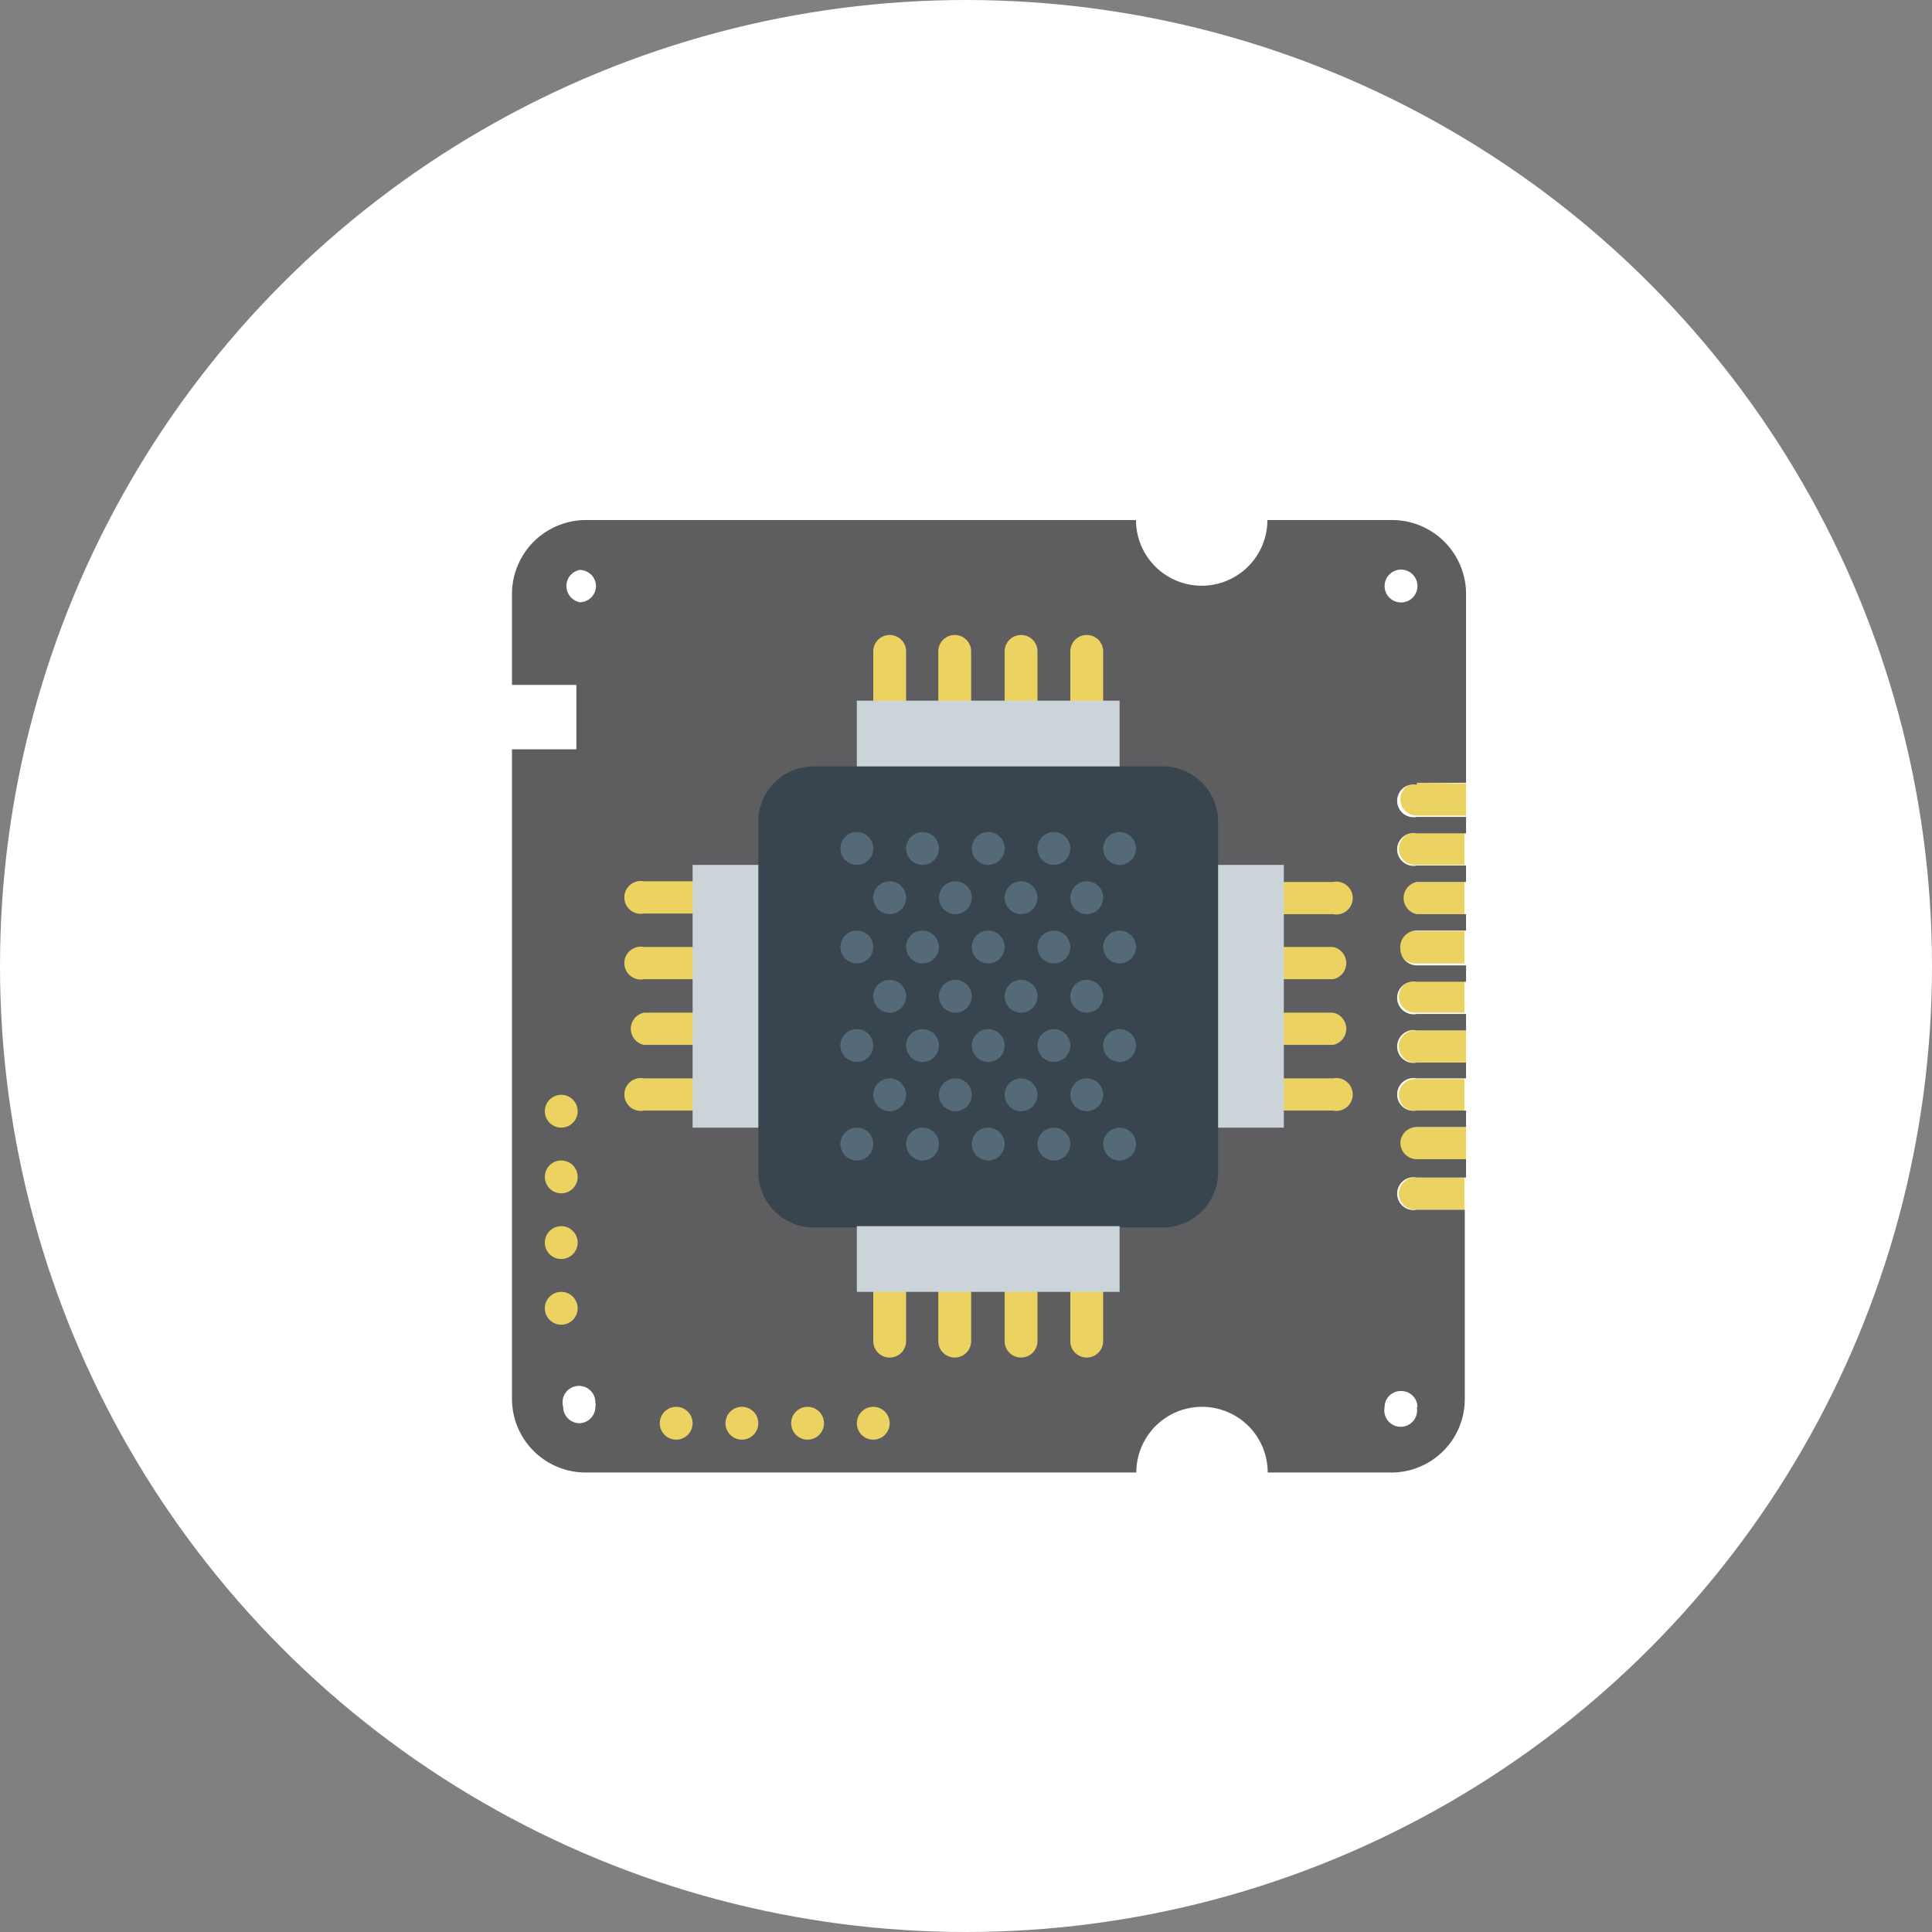 <svg xmlns="http://www.w3.org/2000/svg" viewBox="0 0 60 60"><rect x="0" y="0" width="60" height="60" fill="#808080" stroke="none"/><defs><style>.cls-1{fill:#fff;}.cls-2{fill:#ecd361;}.cls-3{fill:#5e5e60;}.cls-4{fill:#38454f;}.cls-5{fill:#546a79;}.cls-6{fill:#cbd4d8;}</style></defs><title>ic_cat_2-2</title><g id="レイヤー_2" data-name="レイヤー 2"><g id="contents"><g id="レイヤー_1-2" data-name="レイヤー 1-2"><circle class="cls-1" cx="30" cy="30" r="30"/><path class="cls-2" d="M44,24.31a.51.51,0,0,0-.51.51h0a.51.51,0,0,0,.51.51h1.53v-1Z"/><path class="cls-2" d="M43.44,26.35a.51.51,0,0,0,.51.51h1.53v-1H44A.51.51,0,0,0,43.44,26.35Z"/><path class="cls-2" d="M43.44,27.88a.51.51,0,0,0,.51.51h1.53v-1H44A.51.51,0,0,0,43.44,27.88Z"/><path class="cls-2" d="M43.44,29.41a.51.51,0,0,0,.51.51h1.53v-1H44A.51.51,0,0,0,43.44,29.41Z"/><path class="cls-2" d="M43.44,30.94a.51.51,0,0,0,.51.51h1.53v-1H44A.51.51,0,0,0,43.44,30.94Z"/><path class="cls-2" d="M43.44,32.47A.51.51,0,0,0,44,33h1.53V32H44A.51.51,0,0,0,43.44,32.47Z"/><path class="cls-2" d="M43.44,34a.51.51,0,0,0,.51.51h1.53v-1H44A.51.51,0,0,0,43.44,34Z"/><path class="cls-2" d="M43.44,35.53A.51.51,0,0,0,44,36h1.53V35H44A.51.51,0,0,0,43.44,35.53Z"/><path class="cls-2" d="M43.44,37.06a.51.51,0,0,0,.51.51h1.53v-1H44A.51.51,0,0,0,43.44,37.06Z"/><path class="cls-3" d="M44,24.31h1.53V18.44a2.3,2.3,0,0,0-2.29-2.29H39.36a2,2,0,1,1-4.08,0H18.2a2.3,2.3,0,0,0-2.3,2.29v2.83h2v2h-2V43.44a2.29,2.29,0,0,0,2.3,2.29H35.29a2,2,0,1,1,4.08,0H43.2a2.28,2.28,0,0,0,2.29-2.29V37.57H44a.51.51,0,1,1,0-1h1.53V36H44a.51.51,0,0,1-.51-.51h0A.51.51,0,0,1,44,35h1.53v-.51H44a.51.51,0,1,1,0-1h1.53V33H44a.51.51,0,1,1,0-1h1.53v-.51H44a.51.51,0,1,1,0-1h1.53v-.51H44a.51.51,0,0,1-.51-.51h0A.51.51,0,0,1,44,28.9h1.53v-.51H44a.51.51,0,0,1,0-1h1.53v-.51H44a.51.51,0,1,1,0-1h1.53v-.51H44a.51.51,0,1,1,0-1Zm-26,19.89a.51.51,0,0,1-.51-.51.51.51,0,1,1,1-.12.24.24,0,0,1,0,.12.51.51,0,0,1-.51.51Zm0-25.5a.51.51,0,0,1,0-1,.51.51,0,0,1,.51.51h0A.51.51,0,0,1,17.94,18.7Zm26,25a.51.51,0,1,1-1,0,.5.5,0,0,1,.51-.5.5.5,0,0,1,.51.5Zm-1-25.5a.51.51,0,1,1,.51.51.51.51,0,0,1-.51-.51Z"/><path class="cls-4" d="M23.55,36.37V25.51a1.71,1.71,0,0,1,1.71-1.71H36.12a1.72,1.72,0,0,1,1.71,1.71V36.37a1.72,1.72,0,0,1-1.67,1.75H25.26a1.72,1.72,0,0,1-1.71-1.72Z"/><path class="cls-2" d="M21.51,27.37H20a.51.51,0,1,0,0,1h1.53a.51.51,0,1,0,0-1Z"/><path class="cls-2" d="M21.51,33.49H20a.51.51,0,1,0,0,1h1.53a.51.51,0,1,0,0-1Z"/><path class="cls-2" d="M21.51,31.45H20a.51.51,0,0,0,0,1h1.53a.51.51,0,0,0,0-1Z"/><path class="cls-2" d="M21.51,29.41H20a.51.51,0,1,0,0,1h1.53a.51.51,0,1,0,0-1Z"/><path class="cls-2" d="M39.87,28.39H41.4a.51.51,0,1,0,0-1H39.87a.51.51,0,1,0,0,1Z"/><path class="cls-2" d="M41.4,33.49H39.87a.51.51,0,1,0,0,1H41.4a.51.51,0,1,0,0-1Z"/><path class="cls-2" d="M41.4,31.45H39.87a.51.51,0,0,0,0,1H41.4a.51.51,0,0,0,0-1Z"/><path class="cls-2" d="M41.4,29.41H39.87a.51.51,0,0,0,0,1H41.4a.51.51,0,0,0,0-1Z"/><path class="cls-2" d="M33.75,19.72a.51.51,0,0,0-.51.51h0v1.53a.51.51,0,0,0,.51.51h0a.51.51,0,0,0,.51-.51V20.23A.51.51,0,0,0,33.75,19.72Z"/><path class="cls-2" d="M27.63,19.72a.51.51,0,0,0-.51.51h0v1.53a.51.51,0,0,0,.51.51h0a.51.51,0,0,0,.51-.51V20.23A.51.51,0,0,0,27.63,19.72Z"/><path class="cls-2" d="M29.65,19.72a.51.51,0,0,0-.51.51h0v1.53a.51.51,0,0,0,.51.51h0a.51.51,0,0,0,.51-.51V20.23A.51.51,0,0,0,29.65,19.72Z"/><path class="cls-2" d="M31.71,19.72a.51.51,0,0,0-.51.51h0v1.53a.51.51,0,0,0,.51.51h0a.51.51,0,0,0,.51-.51V20.23A.51.51,0,0,0,31.71,19.72Z"/><path class="cls-2" d="M33.75,39.61a.51.51,0,0,0-.51.51h0v1.53a.51.51,0,0,0,.51.51h0a.51.51,0,0,0,.51-.51V40.12A.51.51,0,0,0,33.75,39.61Z"/><path class="cls-2" d="M27.63,39.61a.51.51,0,0,0-.51.51h0v1.53a.51.51,0,0,0,.51.51h0a.51.51,0,0,0,.51-.51V40.12A.51.51,0,0,0,27.63,39.61Z"/><path class="cls-2" d="M29.65,39.61a.51.51,0,0,0-.51.51h0v1.53a.51.51,0,0,0,.51.51h0a.51.51,0,0,0,.51-.51V40.12A.51.51,0,0,0,29.65,39.61Z"/><path class="cls-2" d="M31.71,39.61a.51.51,0,0,0-.51.51h0v1.53a.51.51,0,0,0,.51.51h0a.51.51,0,0,0,.51-.51V40.12A.51.51,0,0,0,31.71,39.61Z"/><circle class="cls-2" cx="17.43" cy="34.51" r="0.51"/><circle class="cls-2" cx="17.43" cy="36.55" r="0.51"/><circle class="cls-2" cx="17.43" cy="38.59" r="0.51"/><circle class="cls-2" cx="17.43" cy="40.63" r="0.51"/><circle class="cls-5" cx="34.77" cy="35.53" r="0.51"/><circle class="cls-5" cx="32.73" cy="35.53" r="0.51"/><circle class="cls-5" cx="33.75" cy="34" r="0.51"/><circle class="cls-5" cx="30.69" cy="35.53" r="0.51"/><circle class="cls-5" cx="28.65" cy="35.53" r="0.51"/><circle class="cls-5" cx="31.71" cy="34" r="0.51"/><circle class="cls-5" cx="29.67" cy="34" r="0.51"/><circle class="cls-5" cx="26.61" cy="35.53" r="0.51"/><circle class="cls-5" cx="27.63" cy="34" r="0.51"/><circle class="cls-5" cx="34.77" cy="32.47" r="0.51"/><circle class="cls-5" cx="32.73" cy="32.47" r="0.51"/><circle class="cls-5" cx="33.75" cy="30.94" r="0.51"/><circle class="cls-5" cx="30.69" cy="32.47" r="0.51"/><circle class="cls-5" cx="28.65" cy="32.47" r="0.51"/><circle class="cls-5" cx="31.71" cy="30.94" r="0.51"/><circle class="cls-5" cx="29.67" cy="30.94" r="0.51"/><circle class="cls-5" cx="26.61" cy="32.47" r="0.51"/><circle class="cls-5" cx="27.63" cy="30.94" r="0.51"/><circle class="cls-5" cx="34.77" cy="29.41" r="0.51"/><circle class="cls-5" cx="32.73" cy="29.41" r="0.51"/><circle class="cls-5" cx="33.75" cy="27.88" r="0.51"/><circle class="cls-5" cx="30.69" cy="29.41" r="0.51"/><circle class="cls-5" cx="28.65" cy="29.41" r="0.51"/><circle class="cls-5" cx="31.71" cy="27.88" r="0.51"/><circle class="cls-5" cx="29.67" cy="27.88" r="0.51"/><circle class="cls-5" cx="26.61" cy="29.41" r="0.51"/><circle class="cls-5" cx="27.63" cy="27.88" r="0.51"/><circle class="cls-5" cx="34.77" cy="26.35" r="0.51"/><circle class="cls-5" cx="32.73" cy="26.35" r="0.51"/><circle class="cls-5" cx="30.69" cy="26.35" r="0.51"/><circle class="cls-5" cx="28.65" cy="26.35" r="0.51"/><circle class="cls-5" cx="26.61" cy="26.35" r="0.51"/><circle class="cls-2" cx="21" cy="44.2" r="0.51"/><circle class="cls-2" cx="23.04" cy="44.2" r="0.51"/><circle class="cls-2" cx="25.08" cy="44.2" r="0.51"/><circle class="cls-2" cx="27.12" cy="44.2" r="0.51"/><rect class="cls-6" x="26.61" y="21.76" width="8.16" height="2.04"/><rect class="cls-6" x="26.61" y="38.08" width="8.16" height="2.04"/><rect class="cls-6" x="37.83" y="26.86" width="2.04" height="8.16"/><rect class="cls-6" x="21.51" y="26.86" width="2.04" height="8.16"/></g></g></g></svg>